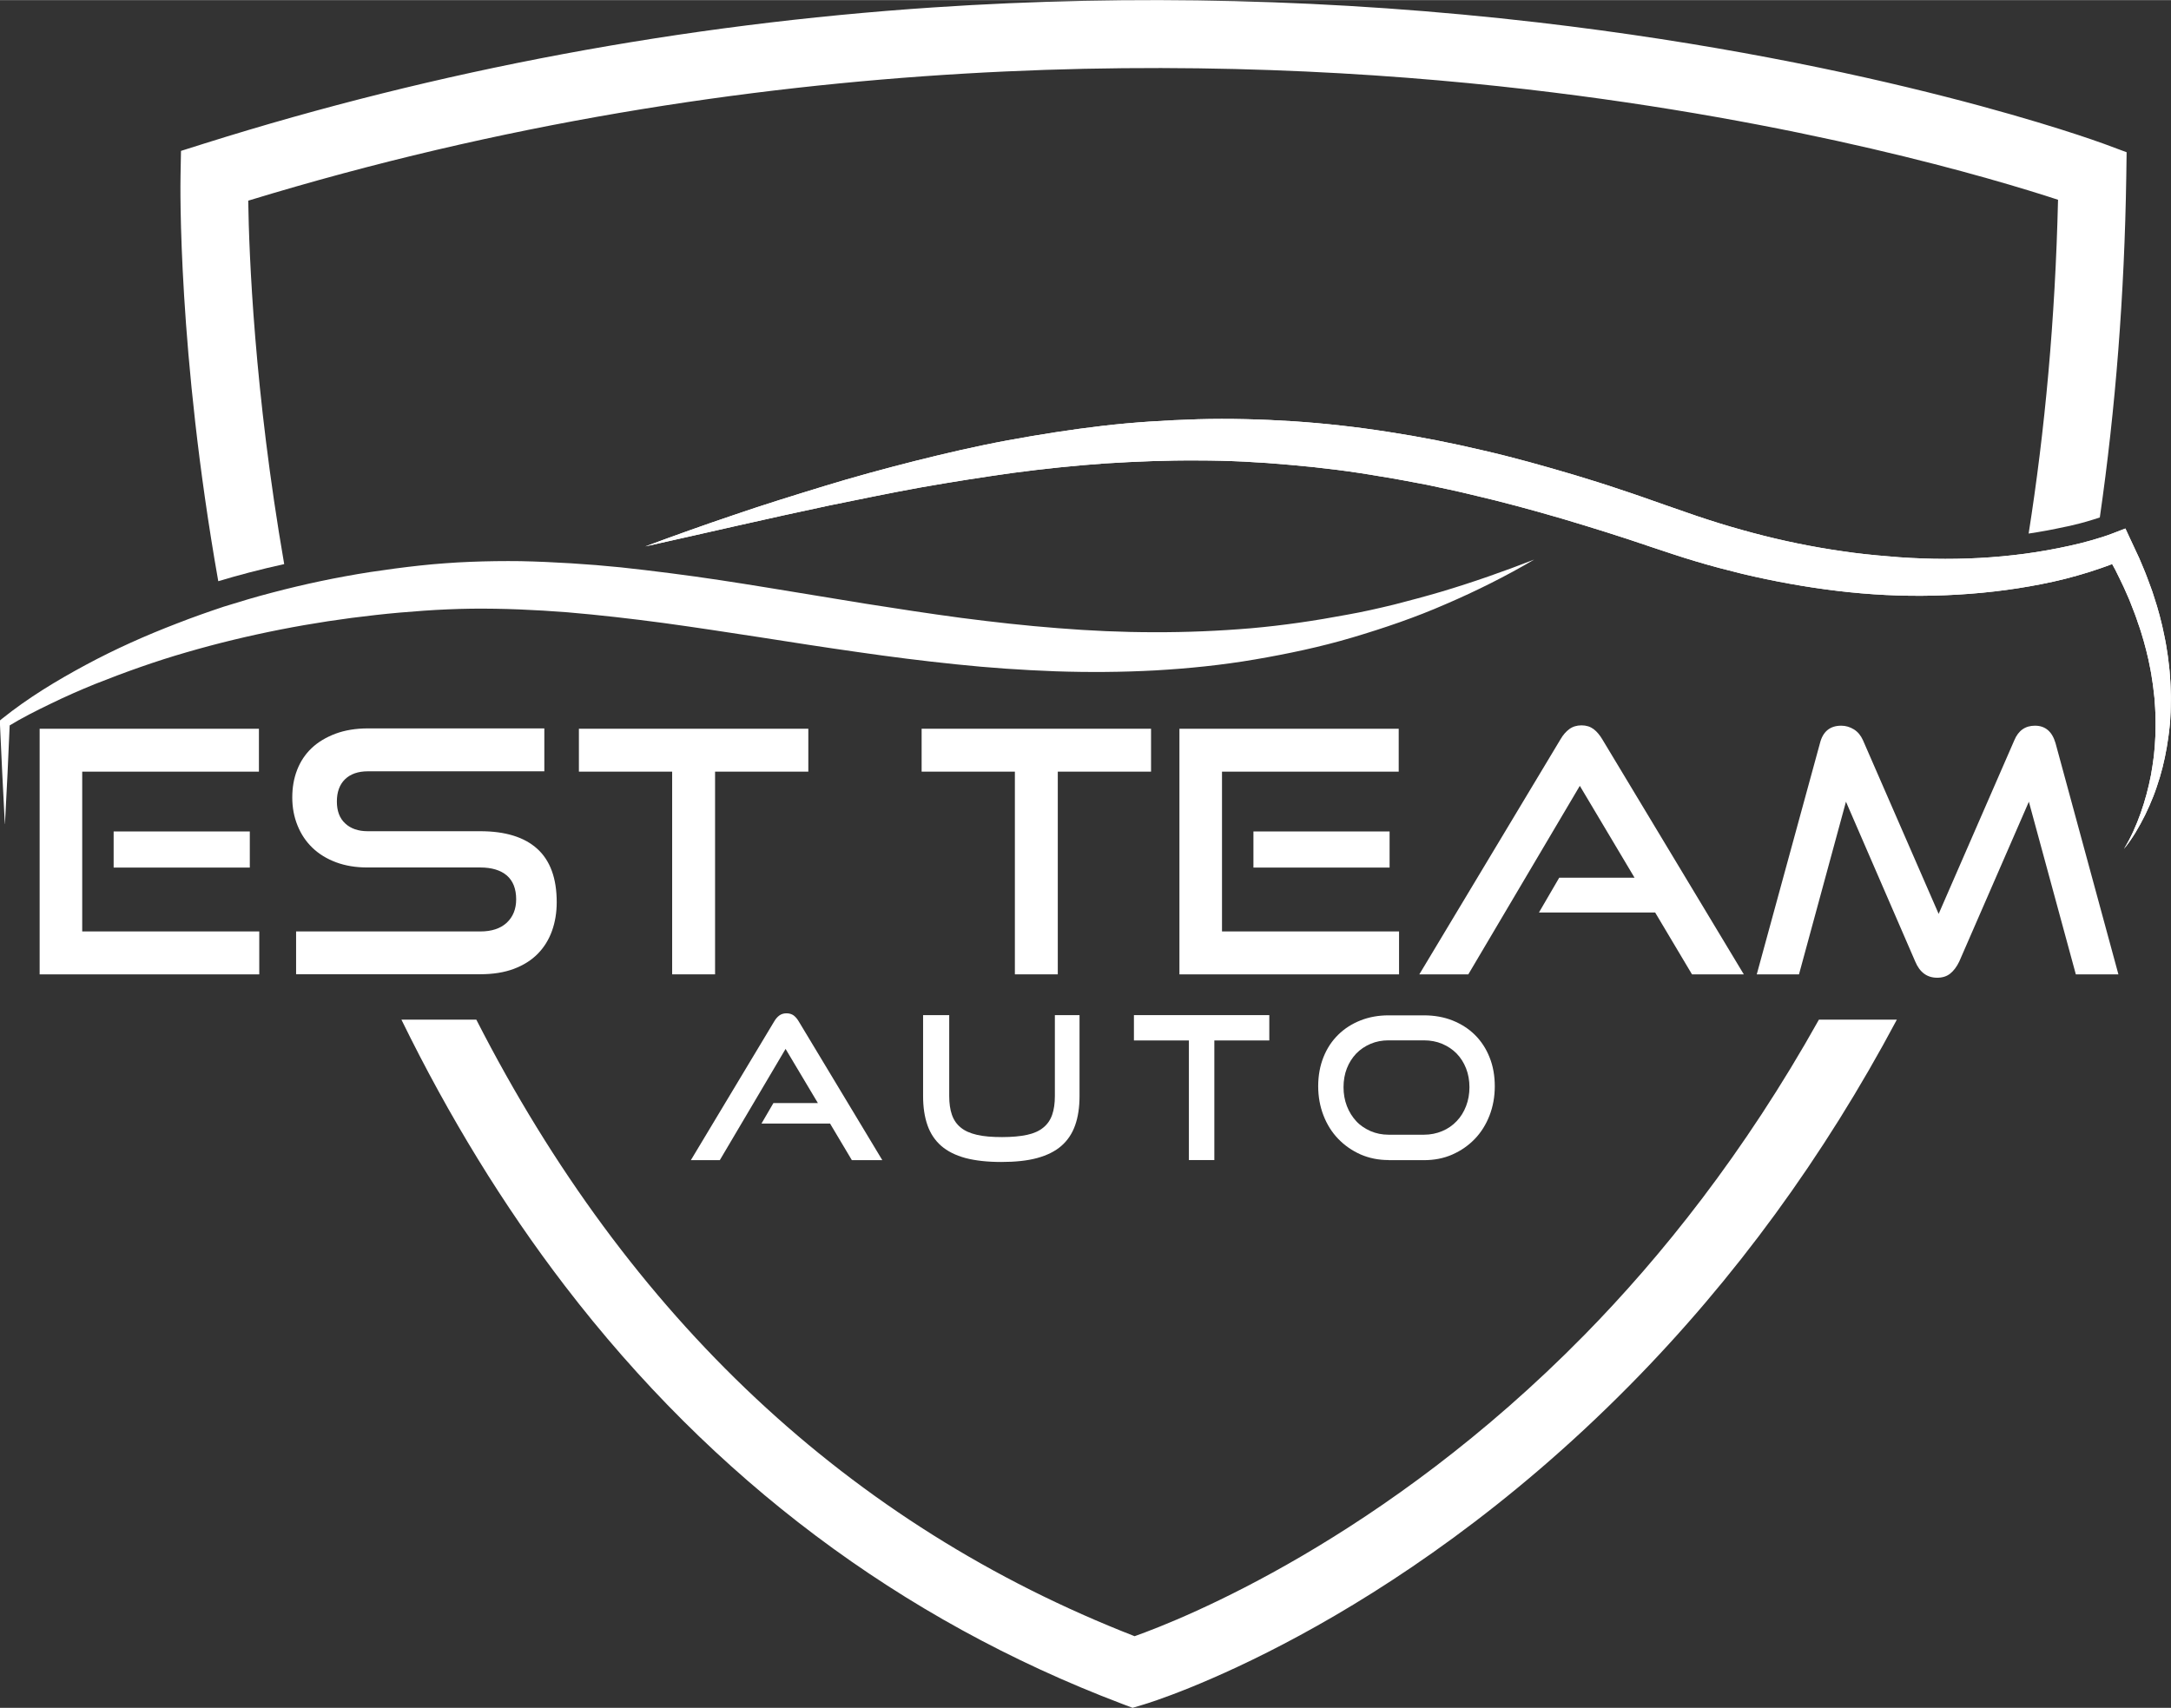 <svg xmlns="http://www.w3.org/2000/svg" width="68mm" height="53.5mm" viewBox="0 0 192.76 151.64"><rect x="0" y="0" width="192.76" height="151.64" fill="#333333" stroke="none"/><g><g id="a" data-name="Calque 1"><g><g><path d="M75.63,103l-1.93-3.24h-6.09l1.06-1.82h3.95l-2.87-4.81-5.84,9.88h-2.57l7.4-12.32c.13-.22.28-.4.46-.53.18-.13.39-.19.64-.19s.46.07.63.19c.17.13.32.31.45.53l7.42,12.32h-2.71Z" fill="#fff"></path><path d="M93.66,90.13h2.19v7.19c0,.99-.13,1.86-.39,2.59-.26.74-.67,1.35-1.22,1.83-.55.48-1.27.84-2.15,1.08s-1.94.35-3.19.35-2.3-.12-3.18-.35c-.88-.24-1.6-.6-2.15-1.08-.55-.48-.96-1.09-1.22-1.83-.26-.74-.39-1.6-.39-2.59v-7.19h2.32v7.19c0,.65.08,1.2.24,1.66s.42.84.78,1.13c.36.3.84.51,1.44.65.6.14,1.35.2,2.23.2s1.63-.07,2.23-.2,1.08-.35,1.44-.65c.36-.29.62-.67.78-1.13.16-.46.24-1.01.24-1.66v-7.19Z" fill="#fff"></path><path d="M105.56,103v-10.62h-4.88v-2.25h12.02v2.25h-4.88v10.62h-2.25Z" fill="#fff"></path><path d="M123.29,103c-.9,0-1.73-.17-2.49-.5-.76-.34-1.42-.8-1.98-1.38-.56-.58-1-1.28-1.31-2.08-.31-.8-.47-1.67-.47-2.6s.16-1.81.47-2.58c.31-.78.75-1.44,1.31-1.99.56-.55,1.22-.97,1.98-1.27.76-.3,1.59-.45,2.49-.45h3.13c.93,0,1.78.15,2.56.46.77.31,1.44.74,1.99,1.29.55.55.99,1.22,1.29,1.99.31.77.46,1.63.46,2.56s-.16,1.8-.47,2.6c-.31.8-.75,1.5-1.31,2.08-.56.58-1.22,1.04-1.99,1.38-.77.34-1.61.5-2.53.5h-3.13ZM126.42,100.75c.59,0,1.13-.11,1.63-.32.5-.21.92-.5,1.28-.88.36-.37.64-.82.84-1.34.2-.52.3-1.08.3-1.68s-.1-1.16-.3-1.67c-.2-.51-.48-.95-.84-1.32-.36-.37-.79-.65-1.28-.86-.5-.21-1.04-.31-1.63-.31h-3.13c-.58,0-1.11.1-1.6.31-.49.21-.91.49-1.27.86-.35.37-.63.8-.83,1.31-.2.51-.3,1.07-.3,1.68s.1,1.16.3,1.68c.2.52.48.96.83,1.34s.78.66,1.27.88c.49.21,1.02.32,1.6.32h3.13Z" fill="#fff"></path></g><path d="M.44,73.15l.23-4.5.2-4.5-.17.35c1.2-.74,2.51-1.4,3.8-2.02,1.29-.63,2.61-1.21,3.94-1.75,2.67-1.06,5.38-2.03,8.13-2.82,2.75-.8,5.54-1.47,8.34-2.02,2.8-.55,5.63-.98,8.46-1.29,1.42-.16,2.84-.28,4.26-.38.66-.05,1.45-.09,2.13-.12.69-.03,1.39-.05,2.1-.06,2.83-.03,5.67.1,8.51.32,2.84.24,5.69.57,8.54.95,2.85.39,5.71.83,8.58,1.27,2.87.45,5.75.9,8.65,1.31,2.9.42,5.81.79,8.74,1.09,2.93.31,5.87.51,8.83.62,2.96.1,5.92.08,8.88-.08,2.96-.17,5.91-.47,8.83-.97,2.92-.5,5.82-1.11,8.65-1.95,2.83-.84,5.62-1.79,8.31-2.97,2.7-1.16,5.32-2.47,7.84-3.95-2.72,1.06-5.46,2.02-8.24,2.85-1.39.41-2.78.78-4.18,1.14-1.4.34-2.8.66-4.22.91-2.82.53-5.66.95-8.52,1.2-2.85.24-5.71.36-8.57.35-2.86,0-5.72-.13-8.57-.36-2.86-.22-5.71-.54-8.56-.91-2.85-.38-5.7-.82-8.56-1.27l-8.6-1.41c-2.88-.47-5.77-.92-8.69-1.29-1.46-.19-2.92-.36-4.39-.52-1.47-.15-2.95-.27-4.43-.36-1.48-.09-2.97-.16-4.46-.19-1.49-.02-2.98,0-4.48.06-.74.03-1.5.07-2.26.13-.77.06-1.43.11-2.22.2-1.48.16-2.95.36-4.42.58-2.93.46-5.84,1.07-8.71,1.83-1.43.37-2.86.8-4.27,1.24-1.41.47-2.8.96-4.18,1.5-2.76,1.06-5.47,2.27-8.07,3.67-2.6,1.4-5.12,2.92-7.45,4.79l-.18.15v.2s.21,4.5.21,4.5l.23,4.5Z" fill="#fff"></path><g><path d="M188.6,75.35c.75-.91,1.34-1.95,1.87-3.01.26-.53.5-1.08.72-1.64.22-.56.4-1.12.58-1.7.17-.57.32-1.16.44-1.74.12-.59.23-1.18.31-1.78.05-.3.07-.6.11-.9.04-.3.06-.6.07-.9.04-.6.04-1.21.05-1.81-.02-.6-.03-1.21-.08-1.81-.03-.61-.12-1.2-.19-1.81-.09-.6-.18-1.2-.31-1.79-.12-.59-.25-1.19-.41-1.77-.15-.59-.33-1.17-.52-1.74-.17-.58-.41-1.14-.61-1.71-.21-.57-.46-1.12-.69-1.68l-.77-1.65-.46-.99-1.14.44c-.54.21-1.21.42-1.84.6-.64.18-1.29.35-1.95.49-1.31.29-2.64.53-3.98.71-2.68.36-5.39.5-8.1.45-1.35-.03-2.71-.09-4.06-.22-.68-.06-1.35-.11-2.02-.19-.67-.07-1.35-.16-2.02-.26-2.68-.38-5.35-.93-7.97-1.63-1.31-.35-2.62-.73-3.91-1.15-.65-.2-1.29-.43-1.93-.65l-1.96-.68c-1.31-.46-2.62-.93-3.97-1.37-1.34-.46-2.69-.87-4.03-1.28-2.7-.8-5.42-1.57-8.18-2.2-2.75-.65-5.53-1.2-8.34-1.63-2.8-.44-5.63-.76-8.46-.95-2.83-.18-5.68-.26-8.51-.18-2.84.09-5.67.26-8.48.59-2.81.33-5.6.77-8.37,1.28-2.77.51-5.51,1.15-8.23,1.83-2.72.69-5.42,1.42-8.09,2.24-2.67.82-5.34,1.64-7.98,2.55-2.65.89-5.27,1.83-7.89,2.8,5.45-1.21,10.87-2.48,16.31-3.63,2.72-.55,5.44-1.12,8.16-1.61,2.73-.48,5.46-.91,8.18-1.29,2.73-.36,5.47-.65,8.2-.84,2.74-.17,5.47-.28,8.21-.26,2.73,0,5.46.14,8.18.39,2.72.23,5.43.57,8.12,1.04,1.35.21,2.69.48,4.04.73,1.34.29,2.68.56,4.01.89,2.67.62,5.32,1.34,7.96,2.11,2.65.79,5.23,1.59,7.88,2.5l1.99.66c.68.22,1.35.44,2.04.64,1.36.41,2.75.77,4.13,1.11,2.78.66,5.59,1.17,8.43,1.51,2.84.34,5.7.49,8.56.42,2.86-.07,5.72-.33,8.54-.83,1.41-.25,2.82-.55,4.2-.95.69-.19,1.38-.41,2.07-.65.7-.24,1.34-.48,2.08-.82l-1.6-.55.82,1.5c.25.51.51,1.02.75,1.54.22.52.48,1.04.67,1.57.21.53.42,1.06.59,1.6.2.54.36,1.08.52,1.63.16.55.29,1.1.42,1.66.11.56.24,1.12.31,1.68.1.56.15,1.13.22,1.7.04.57.09,1.14.09,1.71.02.57,0,1.15-.01,1.72-.02.57-.07,1.15-.13,1.72-.07.57-.16,1.14-.26,1.71-.22,1.13-.52,2.26-.91,3.36-.39,1.1-.86,2.17-1.48,3.18Z" fill="#fff"></path><path d="M188.6,75.35c.75-.91,1.34-1.95,1.87-3.01.26-.53.5-1.08.72-1.64.22-.56.4-1.12.58-1.7.17-.57.32-1.16.44-1.74.12-.59.23-1.18.31-1.78.05-.3.07-.6.11-.9.04-.3.06-.6.07-.9.04-.6.04-1.21.05-1.81-.02-.6-.03-1.21-.08-1.81-.03-.61-.12-1.2-.19-1.81-.09-.6-.18-1.2-.31-1.79-.12-.59-.25-1.19-.41-1.77-.15-.59-.33-1.17-.52-1.74-.17-.58-.41-1.14-.61-1.71-.21-.57-.46-1.12-.69-1.68l-.77-1.65-.46-.99-1.14.44c-.54.21-1.21.42-1.84.6-.64.18-1.29.35-1.95.49-1.31.29-2.64.53-3.98.71-2.68.36-5.39.5-8.1.45-1.35-.03-2.71-.09-4.06-.22-.68-.06-1.35-.11-2.02-.19-.67-.07-1.35-.16-2.02-.26-2.68-.38-5.35-.93-7.97-1.63-1.31-.35-2.62-.73-3.91-1.15-.65-.2-1.29-.43-1.93-.65l-1.96-.68c-1.31-.46-2.62-.93-3.97-1.37-1.34-.46-2.69-.87-4.03-1.28-2.7-.8-5.42-1.57-8.18-2.2-2.75-.65-5.53-1.2-8.34-1.63-2.8-.44-5.63-.76-8.46-.95-2.83-.18-5.68-.26-8.51-.18-2.84.09-5.67.26-8.48.59-2.81.33-5.6.77-8.37,1.28-2.77.51-5.51,1.15-8.23,1.83-2.72.69-5.42,1.42-8.09,2.24-2.67.82-5.34,1.64-7.98,2.55-2.65.89-5.27,1.83-7.89,2.8,5.45-1.21,10.87-2.48,16.31-3.63,2.72-.55,5.44-1.12,8.16-1.61,2.73-.48,5.46-.91,8.18-1.29,2.73-.36,5.47-.65,8.2-.84,2.74-.17,5.47-.28,8.21-.26,2.73,0,5.46.14,8.18.39,2.72.23,5.43.57,8.12,1.04,1.35.21,2.69.48,4.04.73,1.34.29,2.68.56,4.01.89,2.67.62,5.32,1.34,7.96,2.11,2.65.79,5.23,1.59,7.88,2.5l1.99.66c.68.22,1.35.44,2.04.64,1.36.41,2.75.77,4.13,1.11,2.78.66,5.59,1.17,8.43,1.51,2.84.34,5.7.49,8.56.42,2.86-.07,5.72-.33,8.54-.83,1.41-.25,2.82-.55,4.2-.95.69-.19,1.38-.41,2.07-.65.7-.24,1.34-.48,2.08-.82l-1.6-.55.82,1.5c.25.51.51,1.02.75,1.54.22.52.48,1.04.67,1.57.21.53.42,1.06.59,1.6.2.54.36,1.08.52,1.63.16.55.29,1.1.42,1.66.11.56.24,1.12.31,1.68.1.56.15,1.13.22,1.7.04.57.09,1.14.09,1.71.02.57,0,1.15-.01,1.72-.02.57-.07,1.15-.13,1.72-.07.57-.16,1.14-.26,1.71-.22,1.13-.52,2.26-.91,3.36-.39,1.1-.86,2.17-1.48,3.18Z" fill="#fff"></path></g><path d="M140.64,118.57c-17.81,18.12-35.68,25.21-39.9,26.71-25.34-9.88-44.91-28.25-58.45-54.75h-6.65c4.22,8.63,9.07,16.53,14.5,23.62,13.16,17.18,29.8,29.67,49.47,37.13l.95.36.97-.29c.88-.26,21.8-6.71,43.14-28.32,9.33-9.44,17.28-20.34,23.75-32.5h-6.92c-6.63,11.86-14,21.06-20.86,28.04Z" fill="#fff"></path><path d="M25.23,50.06c-2.66-15.36-3.12-27.51-3.19-32.25C67.15,4.03,108.61,4.8,135.62,7.93c24.26,2.81,41.47,7.95,47.11,9.8-.25,10.66-1.17,20.52-2.61,29.64,1.02-.15,2.1-.35,3.3-.61.11-.02.22-.05.34-.07l.94-.23c.19-.05.38-.1.58-.16.41-.12.8-.24,1.16-.36,1.4-9.69,2.19-19.8,2.35-30.3l.03-2.13-1.99-.74c-.8-.29-19.87-7.25-50.3-10.79C118.66-.09,100.62-.54,82.87.65c-22.19,1.48-43.97,5.55-64.74,12.09l-2.06.65-.04,2.16c-.02.85-.25,15.68,3.35,36.05.86-.26,1.79-.52,2.74-.77,1.03-.27,2.07-.52,3.12-.75Z" fill="#fff"></path><g><path d="M3.52,86.51v-21.81h19.47v3.81H7.3v14.19h15.72v3.81H3.52ZM10.09,77.03v-3.21h12.09v3.21h-12.09Z" fill="#fff"></path><path d="M26.29,86.51v-3.81h16.35c1.02,0,1.8-.26,2.36-.78.55-.52.83-1.21.83-2.07,0-.94-.28-1.64-.83-2.12-.55-.47-1.34-.71-2.36-.71h-10.02c-1.02,0-1.95-.15-2.78-.46-.83-.31-1.53-.74-2.1-1.29-.57-.55-1.01-1.2-1.32-1.97-.31-.76-.47-1.59-.47-2.49s.14-1.7.43-2.45c.29-.75.72-1.4,1.29-1.94.57-.54,1.28-.96,2.12-1.28.84-.31,1.8-.47,2.88-.47h15.66v3.81h-15.66c-.88,0-1.56.24-2.04.71-.48.47-.72,1.13-.72,1.97s.24,1.49.74,1.95c.49.46,1.16.69,2,.69h9.99c2.22,0,3.91.52,5.06,1.56,1.15,1.04,1.73,2.62,1.73,4.74,0,.92-.14,1.77-.42,2.55-.28.78-.7,1.46-1.26,2.03-.56.57-1.27,1.02-2.12,1.34-.85.32-1.85.48-2.99.48h-16.35Z" fill="#fff"></path><path d="M59.68,86.51v-18h-8.28v-3.81h20.37v3.81h-8.28v18h-3.81Z" fill="#fff"></path><path d="M90.11,86.51v-18h-8.28v-3.81h20.37v3.81h-8.28v18h-3.81Z" fill="#fff"></path><path d="M104.72,86.51v-21.81h19.47v3.81h-15.69v14.19h15.72v3.81h-19.5ZM111.29,77.03v-3.21h12.09v3.21h-12.09Z" fill="#fff"></path><path d="M150.23,86.51l-3.27-5.49h-10.32l1.8-3.09h6.69l-4.86-8.16-9.9,16.74h-4.35l12.54-20.88c.22-.38.48-.68.78-.9.3-.22.66-.33,1.08-.33s.77.11,1.07.33c.29.22.54.52.77.9l12.57,20.88h-4.59Z" fill="#fff"></path><path d="M184.31,86.51l-4.17-15.33-6.18,14.19c-.22.46-.49.82-.8,1.07-.31.25-.7.37-1.16.37-.9,0-1.55-.48-1.95-1.44l-6.15-14.19-4.17,15.33h-3.75l5.61-20.52c.26-1.04.89-1.56,1.89-1.56.4,0,.77.11,1.13.33.35.22.61.54.8.96l6.72,15.42,6.72-15.42c.36-.86.97-1.29,1.83-1.29.92,0,1.53.52,1.83,1.56l5.58,20.52h-3.78Z" fill="#fff"></path></g></g></g></g></svg>